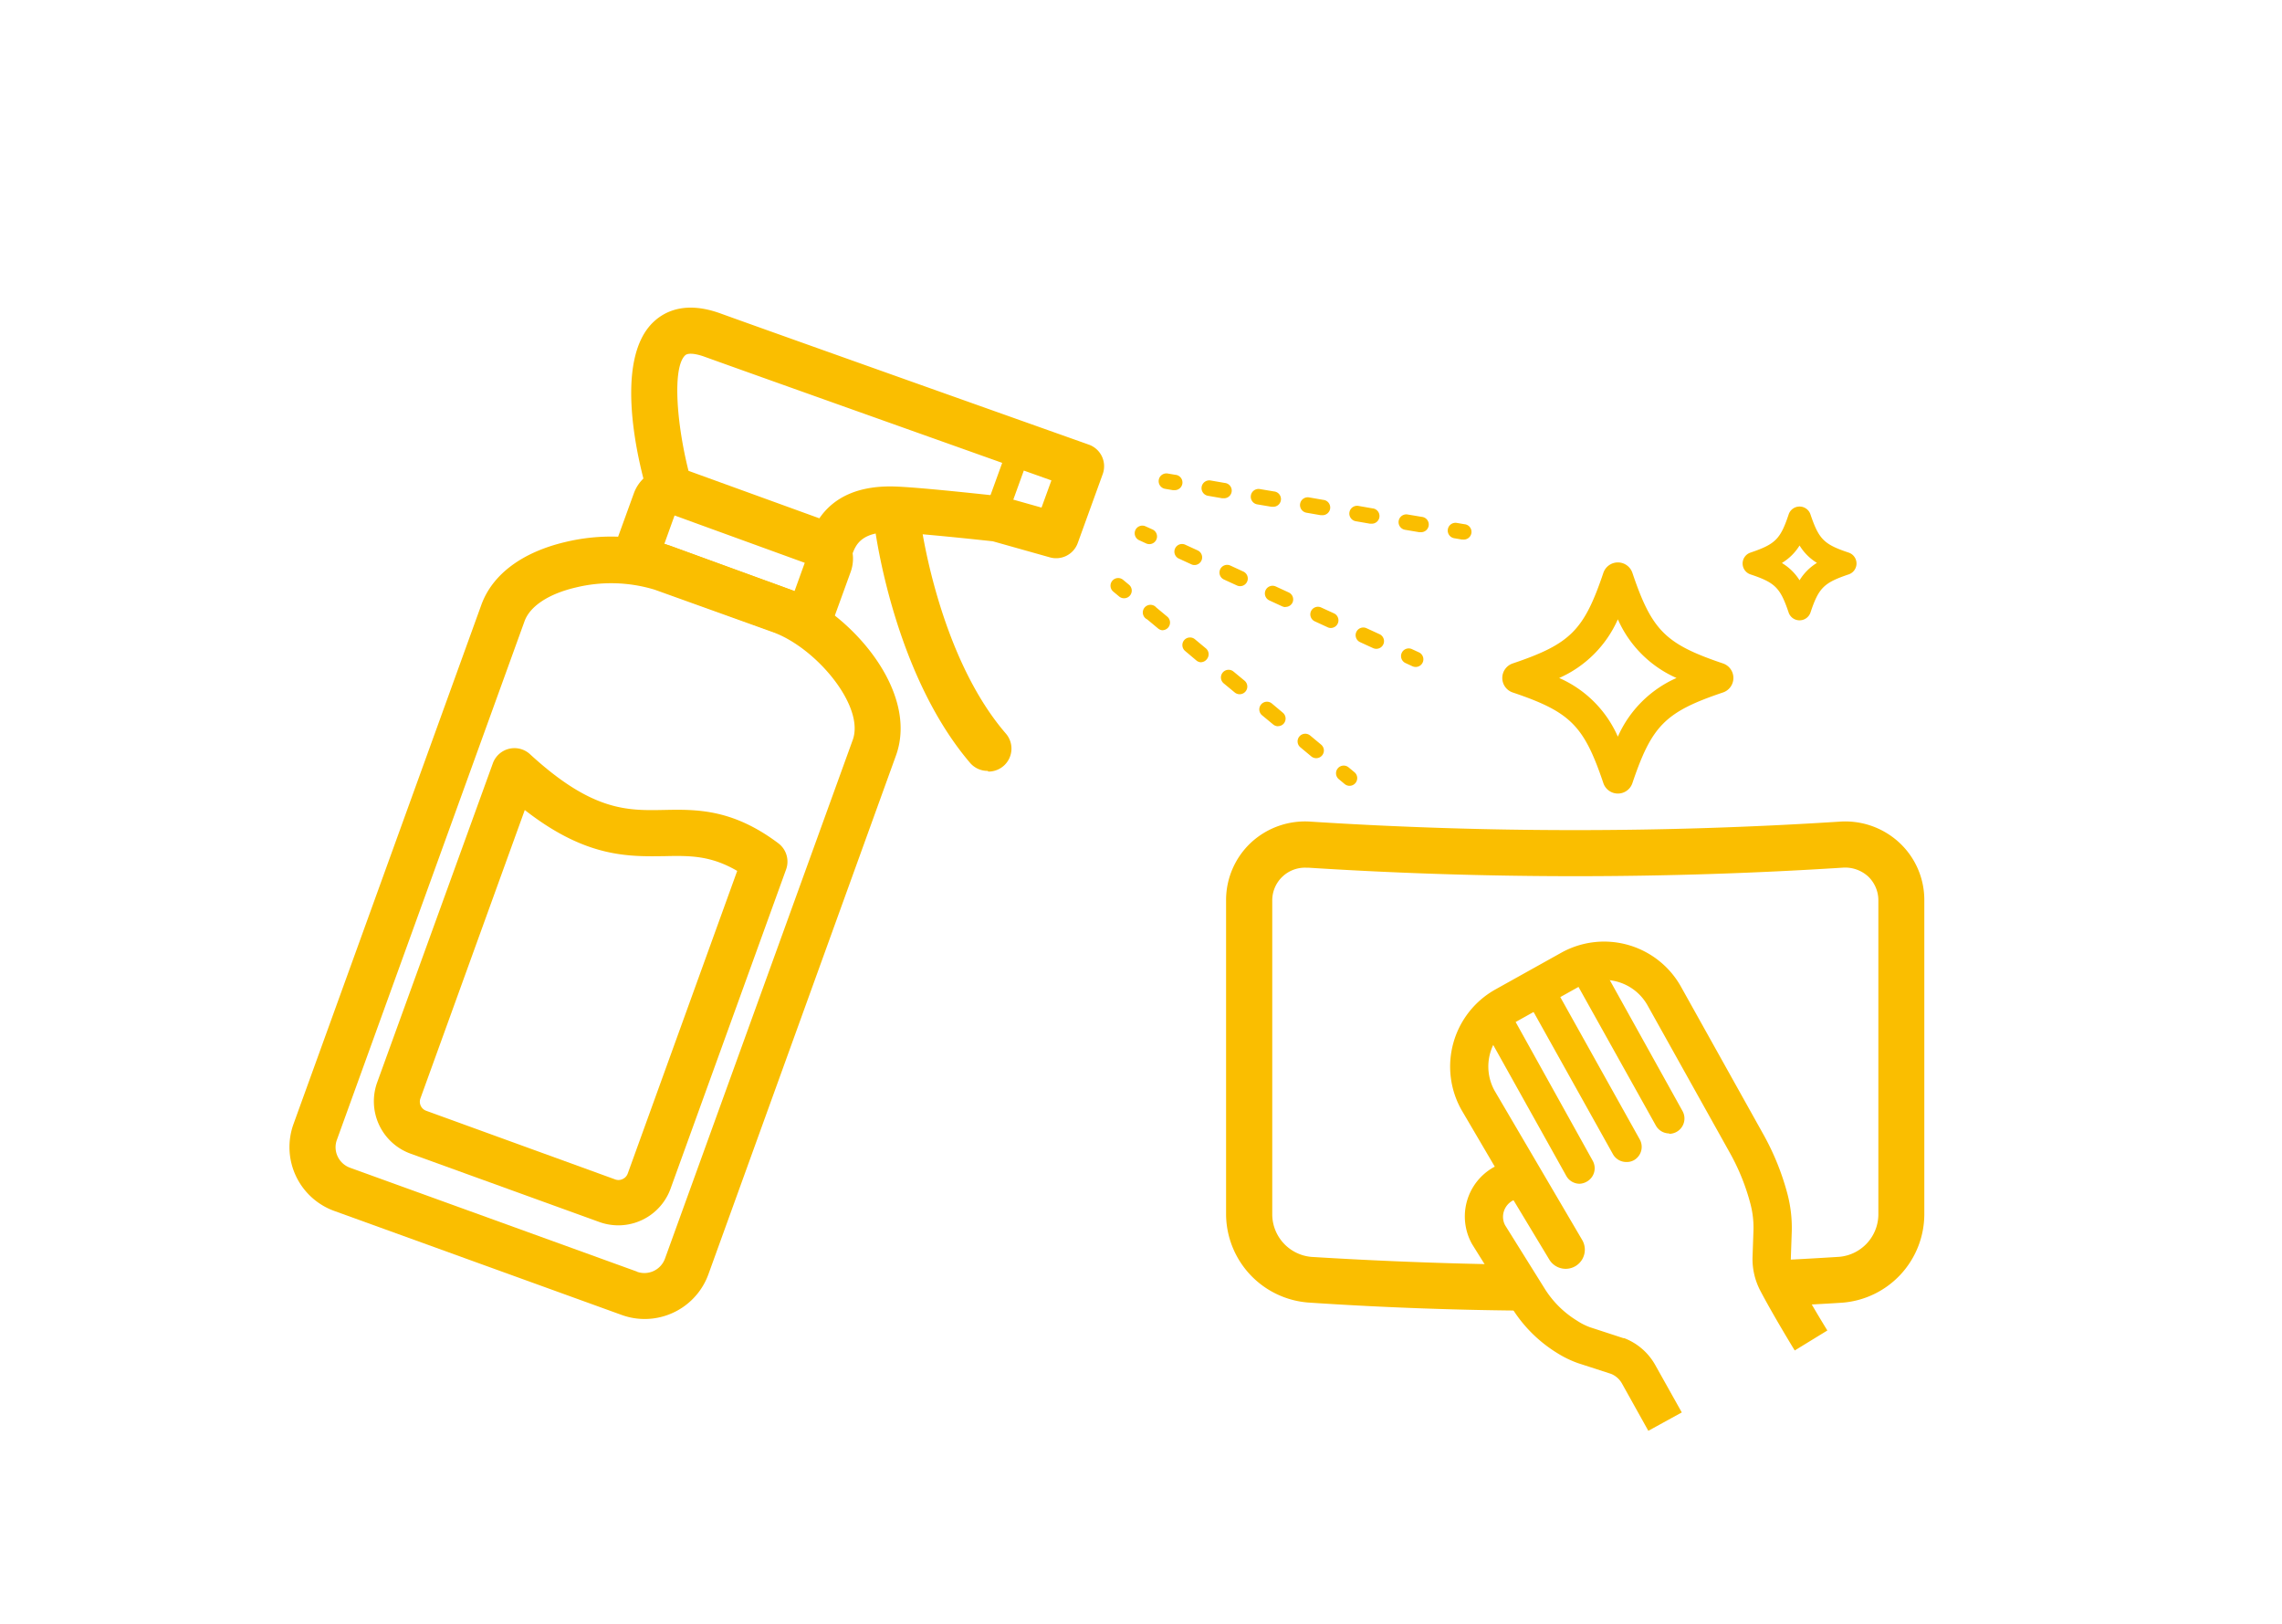 <svg xmlns="http://www.w3.org/2000/svg" viewBox="0 0 298 212"><defs><style>.cls-1{fill:#fff;}.cls-2{fill:#fabe00;}</style></defs><g id="&#x30EC;&#x30A4;&#x30E4;&#x30FC;_2" data-name="&#x30EC;&#x30A4;&#x30E4;&#x30FC; 2"><g id="&#x30EC;&#x30A4;&#x30E4;&#x30FC;_1-2" data-name="&#x30EC;&#x30A4;&#x30E4;&#x30FC; 1"><rect class="cls-1" width="298" height="212"></rect><path class="cls-2" d="M184.87,87.09a1.06,1.06,0,0,1-.42-.09l-.91-.42a1,1,0,1,1,.84-1.82l.91.42a1,1,0,0,1-.42,1.91Z"></path><path class="cls-2" d="M179.73,84.72a1,1,0,0,1-.42-.09l-1.7-.78a1,1,0,1,1,.84-1.82l1.7.78a1,1,0,0,1-.42,1.91ZM173.8,82a.91.91,0,0,1-.42-.09l-1.69-.78a1,1,0,0,1-.49-1.32,1,1,0,0,1,1.32-.49l1.7.78a1,1,0,0,1-.42,1.9Zm-5.93-2.73a1.06,1.06,0,0,1-.42-.09l-1.69-.78a1,1,0,1,1,.84-1.82l1.69.78a1,1,0,0,1,.49,1.33A1,1,0,0,1,167.87,79.25Zm-5.93-2.73a1,1,0,0,1-.41-.09l-1.7-.78a1,1,0,1,1,.84-1.82l1.69.78a1,1,0,0,1-.42,1.91ZM156,73.78a.88.88,0,0,1-.42-.09l-1.7-.78a1,1,0,0,1,.84-1.81l1.7.78a1,1,0,0,1-.42,1.9Z"></path><path class="cls-2" d="M150.09,71.05a1.06,1.06,0,0,1-.42-.09l-.91-.42a1,1,0,0,1-.49-1.33,1,1,0,0,1,1.33-.48l.91.41a1,1,0,0,1,.49,1.33A1,1,0,0,1,150.09,71.05Z"></path><path class="cls-2" d="M191.07,70.45l-.17,0-1-.17a1,1,0,0,1,.34-2l1,.17a1,1,0,0,1-.17,2Z"></path><path class="cls-2" d="M185.49,69.49l-.17,0-1.84-.31a1,1,0,0,1,.34-2l1.84.31a1,1,0,0,1-.17,2Zm-6.43-1.11h-.17l-1.84-.32a1,1,0,1,1,.34-2l1.83.32a1,1,0,0,1-.16,2Zm-6.44-1.11h-.17l-1.84-.32a1,1,0,0,1,.34-2l1.84.32a1,1,0,0,1-.17,2Zm-6.43-1.1-.17,0-1.84-.31a1,1,0,0,1,.34-2l1.84.31a1,1,0,0,1-.17,2Zm-6.43-1.11h-.17l-1.84-.32a1,1,0,1,1,.34-2l1.84.32a1,1,0,0,1-.17,2Z"></path><path class="cls-2" d="M153.33,64l-.18,0-1-.17a1,1,0,1,1,.34-2l1,.17a1,1,0,0,1-.16,2Z"></path><path class="cls-2" d="M176.24,102.61a1,1,0,0,1-.64-.23l-.77-.64a1,1,0,1,1,1.28-1.54l.77.64a1,1,0,0,1,.12,1.41A1,1,0,0,1,176.24,102.61Z"></path><path class="cls-2" d="M171.88,99a1,1,0,0,1-.64-.23l-1.43-1.19a1,1,0,0,1-.13-1.41,1,1,0,0,1,1.41-.13l1.43,1.19a1,1,0,0,1,.13,1.41A1,1,0,0,1,171.88,99Zm-5-4.17a1,1,0,0,1-.63-.24l-1.44-1.19a1,1,0,0,1,1.28-1.54l1.43,1.2a1,1,0,0,1,.13,1.41A1,1,0,0,1,166.86,94.82Zm-5-4.18a1,1,0,0,1-.64-.23l-1.44-1.19a1,1,0,0,1,1.28-1.54l1.44,1.19a1,1,0,0,1-.64,1.77Zm-5-4.17a1,1,0,0,1-.64-.23L154.76,85a1,1,0,0,1-.13-1.4,1,1,0,0,1,1.41-.13l1.43,1.19a1,1,0,0,1,.13,1.41A1,1,0,0,1,156.83,86.47Zm-5-4.18a1,1,0,0,1-.64-.23l-1.43-1.19A1,1,0,1,1,151,79.33l1.43,1.19a1,1,0,0,1,.13,1.41A1,1,0,0,1,151.81,82.29Z"></path><path class="cls-2" d="M146.79,78.12a1,1,0,0,1-.64-.23l-.77-.64a1,1,0,0,1,1.28-1.54l.77.64a1,1,0,0,1-.64,1.77Z"></path><path class="cls-2" d="M84.18,172.23a8.8,8.8,0,0,1-3-.53h0L43.65,158.12a8.86,8.86,0,0,1-5.32-11.35L62.85,79c1.44-4,5.34-6.9,11-8.23a25.52,25.52,0,0,1,13.7.5L103,76.91c7.79,2.82,17.1,13.2,14,21.75L92.51,166.39A8.86,8.86,0,0,1,84.18,172.23Zm-1-6.17a2.86,2.86,0,0,0,3.66-1.72l24.52-67.73c1.59-4.39-4.75-12-10.41-14.06L85.49,77a19.5,19.5,0,0,0-10.29-.29c-3.55.83-6,2.44-6.71,4.43L44,148.82a2.8,2.8,0,0,0,.09,2.18,2.87,2.87,0,0,0,1.62,1.48l37.52,13.58Z"></path><path class="cls-2" d="M105.61,84a3,3,0,0,1-1-.18l-22.7-8.22a3,3,0,0,1-1.8-3.84l2.68-7.39a5.07,5.07,0,0,1,6.48-3l18.82,6.81a5.09,5.09,0,0,1,3,6.49L108.43,82A3,3,0,0,1,105.61,84ZM86.76,71l17,6.18,1.33-3.69-17-6.18Z"></path><path class="cls-2" d="M129,100.66a3,3,0,0,1-2.28-1c-10-11.68-12.43-30.28-12.52-31.07a3,3,0,1,1,6-.73c0,.22,2.28,17.62,11.12,27.89a3,3,0,0,1-2.27,5Z"></path><path class="cls-2" d="M108.47,74.39a3.06,3.06,0,0,1-1-.18l-21-7.62a3,3,0,0,1-1.86-2C83.38,60.57,80,47,85.38,42c1.49-1.39,4.2-2.7,8.68-1.08h0c8.53,3.08,47.73,17,48.13,17.14a3,3,0,0,1,1.71,1.55,3,3,0,0,1,.1,2.3l-3.26,9a3,3,0,0,1-3.63,1.87l-7.46-2.1c-6.29-.68-11-1.11-12.91-1.18-4.35-.16-5,1.74-5.45,2.88a3,3,0,0,1-1.55,1.7A3,3,0,0,1,108.47,74.39ZM89.91,61.48,107,67.68c2-2.92,5.37-4.31,9.93-4.15,2.86.1,9.75.83,13.6,1.25a2.7,2.7,0,0,1,.48.09l5,1.41,1.29-3.55C128.11,59.45,99.21,49.18,92,46.58h0c-.46-.17-2-.67-2.53-.18C87.79,48,88.35,55.28,89.91,61.48Z"></path><path class="cls-2" d="M130,68.74a1.5,1.5,0,0,1-1.41-2L131.76,58a1.5,1.5,0,0,1,2.82,1l-3.17,8.77A1.5,1.5,0,0,1,130,68.74Z"></path><path class="cls-2" d="M80.74,160a7.29,7.29,0,0,1-2.46-.43l-24.67-8.93a7.27,7.27,0,0,1-4.36-9.29L64.36,99.67a3,3,0,0,1,4.85-1.19c8.12,7.46,12.68,7.38,17.52,7.28,4.18-.08,8.9-.17,14.92,4.36a3,3,0,0,1,1,3.42l-15.1,41.72A7.26,7.26,0,0,1,80.74,160ZM68.53,105.77,54.9,143.43a1.26,1.26,0,0,0,.75,1.61L80.32,154a1.22,1.22,0,0,0,1-.05,1.24,1.24,0,0,0,.65-.7l14.3-39.53c-3.44-2-6.11-2-9.38-1.93C82,111.86,76.52,112,68.53,105.77Z"></path><path class="cls-2" d="M211.27,103.62a2,2,0,0,1-1.89-1.36c-2.54-7.53-4.31-9.3-11.84-11.84a2,2,0,0,1-1.36-1.89,2,2,0,0,1,1.36-1.9c7.53-2.54,9.3-4.31,11.84-11.83a2,2,0,0,1,1.89-1.36,2,2,0,0,1,1.9,1.36c2.54,7.52,4.3,9.29,11.83,11.83a2,2,0,0,1,1.36,1.9A2,2,0,0,1,225,90.42c-7.53,2.54-9.29,4.31-11.83,11.84A2,2,0,0,1,211.27,103.62Zm-7.66-15.09a14.88,14.88,0,0,1,7.66,7.66,15,15,0,0,1,7.66-7.66,15,15,0,0,1-7.66-7.66A15,15,0,0,1,203.61,88.53Z"></path><path class="cls-2" d="M235,81h0a1.5,1.5,0,0,1-1.42-1c-1.1-3.26-1.76-3.92-5-5a1.5,1.5,0,0,1,0-2.84c3.26-1.1,3.92-1.76,5-5a1.5,1.5,0,0,1,2.84,0c1.1,3.26,1.76,3.92,5,5a1.5,1.5,0,0,1,0,2.84c-3.26,1.1-3.92,1.76-5,5A1.51,1.51,0,0,1,235,81Zm-2.27-7.46A6.84,6.84,0,0,1,235,75.77a6.84,6.84,0,0,1,2.27-2.27A6.84,6.84,0,0,1,235,71.23,6.84,6.84,0,0,1,232.71,73.5Z"></path><path class="cls-2" d="M248.06,110.06a10.39,10.39,0,0,0-7.86-2.77,540,540,0,0,1-69,0,10.38,10.38,0,0,0-7.86,2.76,10.27,10.27,0,0,0-3.23,7.57v41a11.63,11.63,0,0,0,10.7,11.46q14.92,1,30,1.07a16.46,16.46,0,0,1-1.22-1.66l-2.72-4.37q-12.86-.21-25.64-1a5.6,5.6,0,0,1-5.09-5.47v-41a4.27,4.27,0,0,1,4.38-4.35h.32a548.42,548.42,0,0,0,69.75,0,4.46,4.46,0,0,1,3.37,1.15,4.31,4.31,0,0,1,1.33,3.19v41a5.59,5.59,0,0,1-5.08,5.47q-4.41.28-8.82.49a6.23,6.23,0,0,0,.7,2.71c.5,1,1.13,2.09,1.75,3.17,2.25-.12,4.51-.23,6.75-.38a11.61,11.61,0,0,0,10.7-11.46v-41A10.2,10.2,0,0,0,248.06,110.06Z"></path><path class="cls-2" d="M215.25,186.83l-3.45-6.19a2.86,2.86,0,0,0-1.43-1.25L206.08,178a13.68,13.68,0,0,1-2.74-1.33,18.12,18.12,0,0,1-5.88-5.84l-5.19-8.32-.06-.1a7.37,7.37,0,0,1,2.85-10l.14-.07-4.36-7.43a11.54,11.54,0,0,1,4.42-15.7l8.61-4.8a11.5,11.5,0,0,1,15.65,4.44l10.78,19.32a33.47,33.47,0,0,1,3.12,7.74,17.42,17.42,0,0,1,.56,4.92l-.12,3.47a3.88,3.88,0,0,0,.43,1.89c1.54,3,4.31,7.5,4.34,7.54l-4.26,2.61c-.12-.19-2.89-4.73-4.51-7.83a8.89,8.89,0,0,1-1-4.38l.12-3.46a12.12,12.12,0,0,0-.4-3.49,28.32,28.32,0,0,0-2.64-6.57l-10.79-19.33a6.51,6.51,0,0,0-8.84-2.51l-8.62,4.81a6.51,6.51,0,0,0-2.51,8.85l11.45,19.51a2.5,2.5,0,0,1-4.3,2.55l-4.66-7.73a.09.09,0,0,0-.11,0,2.42,2.42,0,0,0-1.19,1.47,2.35,2.35,0,0,0,.18,1.76l5.15,8.25a12.92,12.92,0,0,0,4.24,4.21,8,8,0,0,0,1.7.86l4.35,1.42.11,0a7.87,7.87,0,0,1,4.06,3.52l3.46,6.18Z"></path><path class="cls-2" d="M206.29,154.57a2,2,0,0,1-1.74-1l-11.05-19.8a2,2,0,1,1,3.49-2l11,19.8a2,2,0,0,1-.77,2.72A2.05,2.05,0,0,1,206.29,154.57Z"></path><path class="cls-2" d="M212.39,151.73a2,2,0,0,1-1.75-1l-11.29-20.23a2,2,0,1,1,3.49-1.94l11.29,20.22a2,2,0,0,1-.77,2.72A1.91,1.91,0,0,1,212.39,151.73Z"></path><path class="cls-2" d="M218,148a2,2,0,0,1-1.75-1l-11.05-19.8a2,2,0,0,1,3.5-1.95l11,19.8a2,2,0,0,1-1.74,3Z"></path></g></g></svg>
